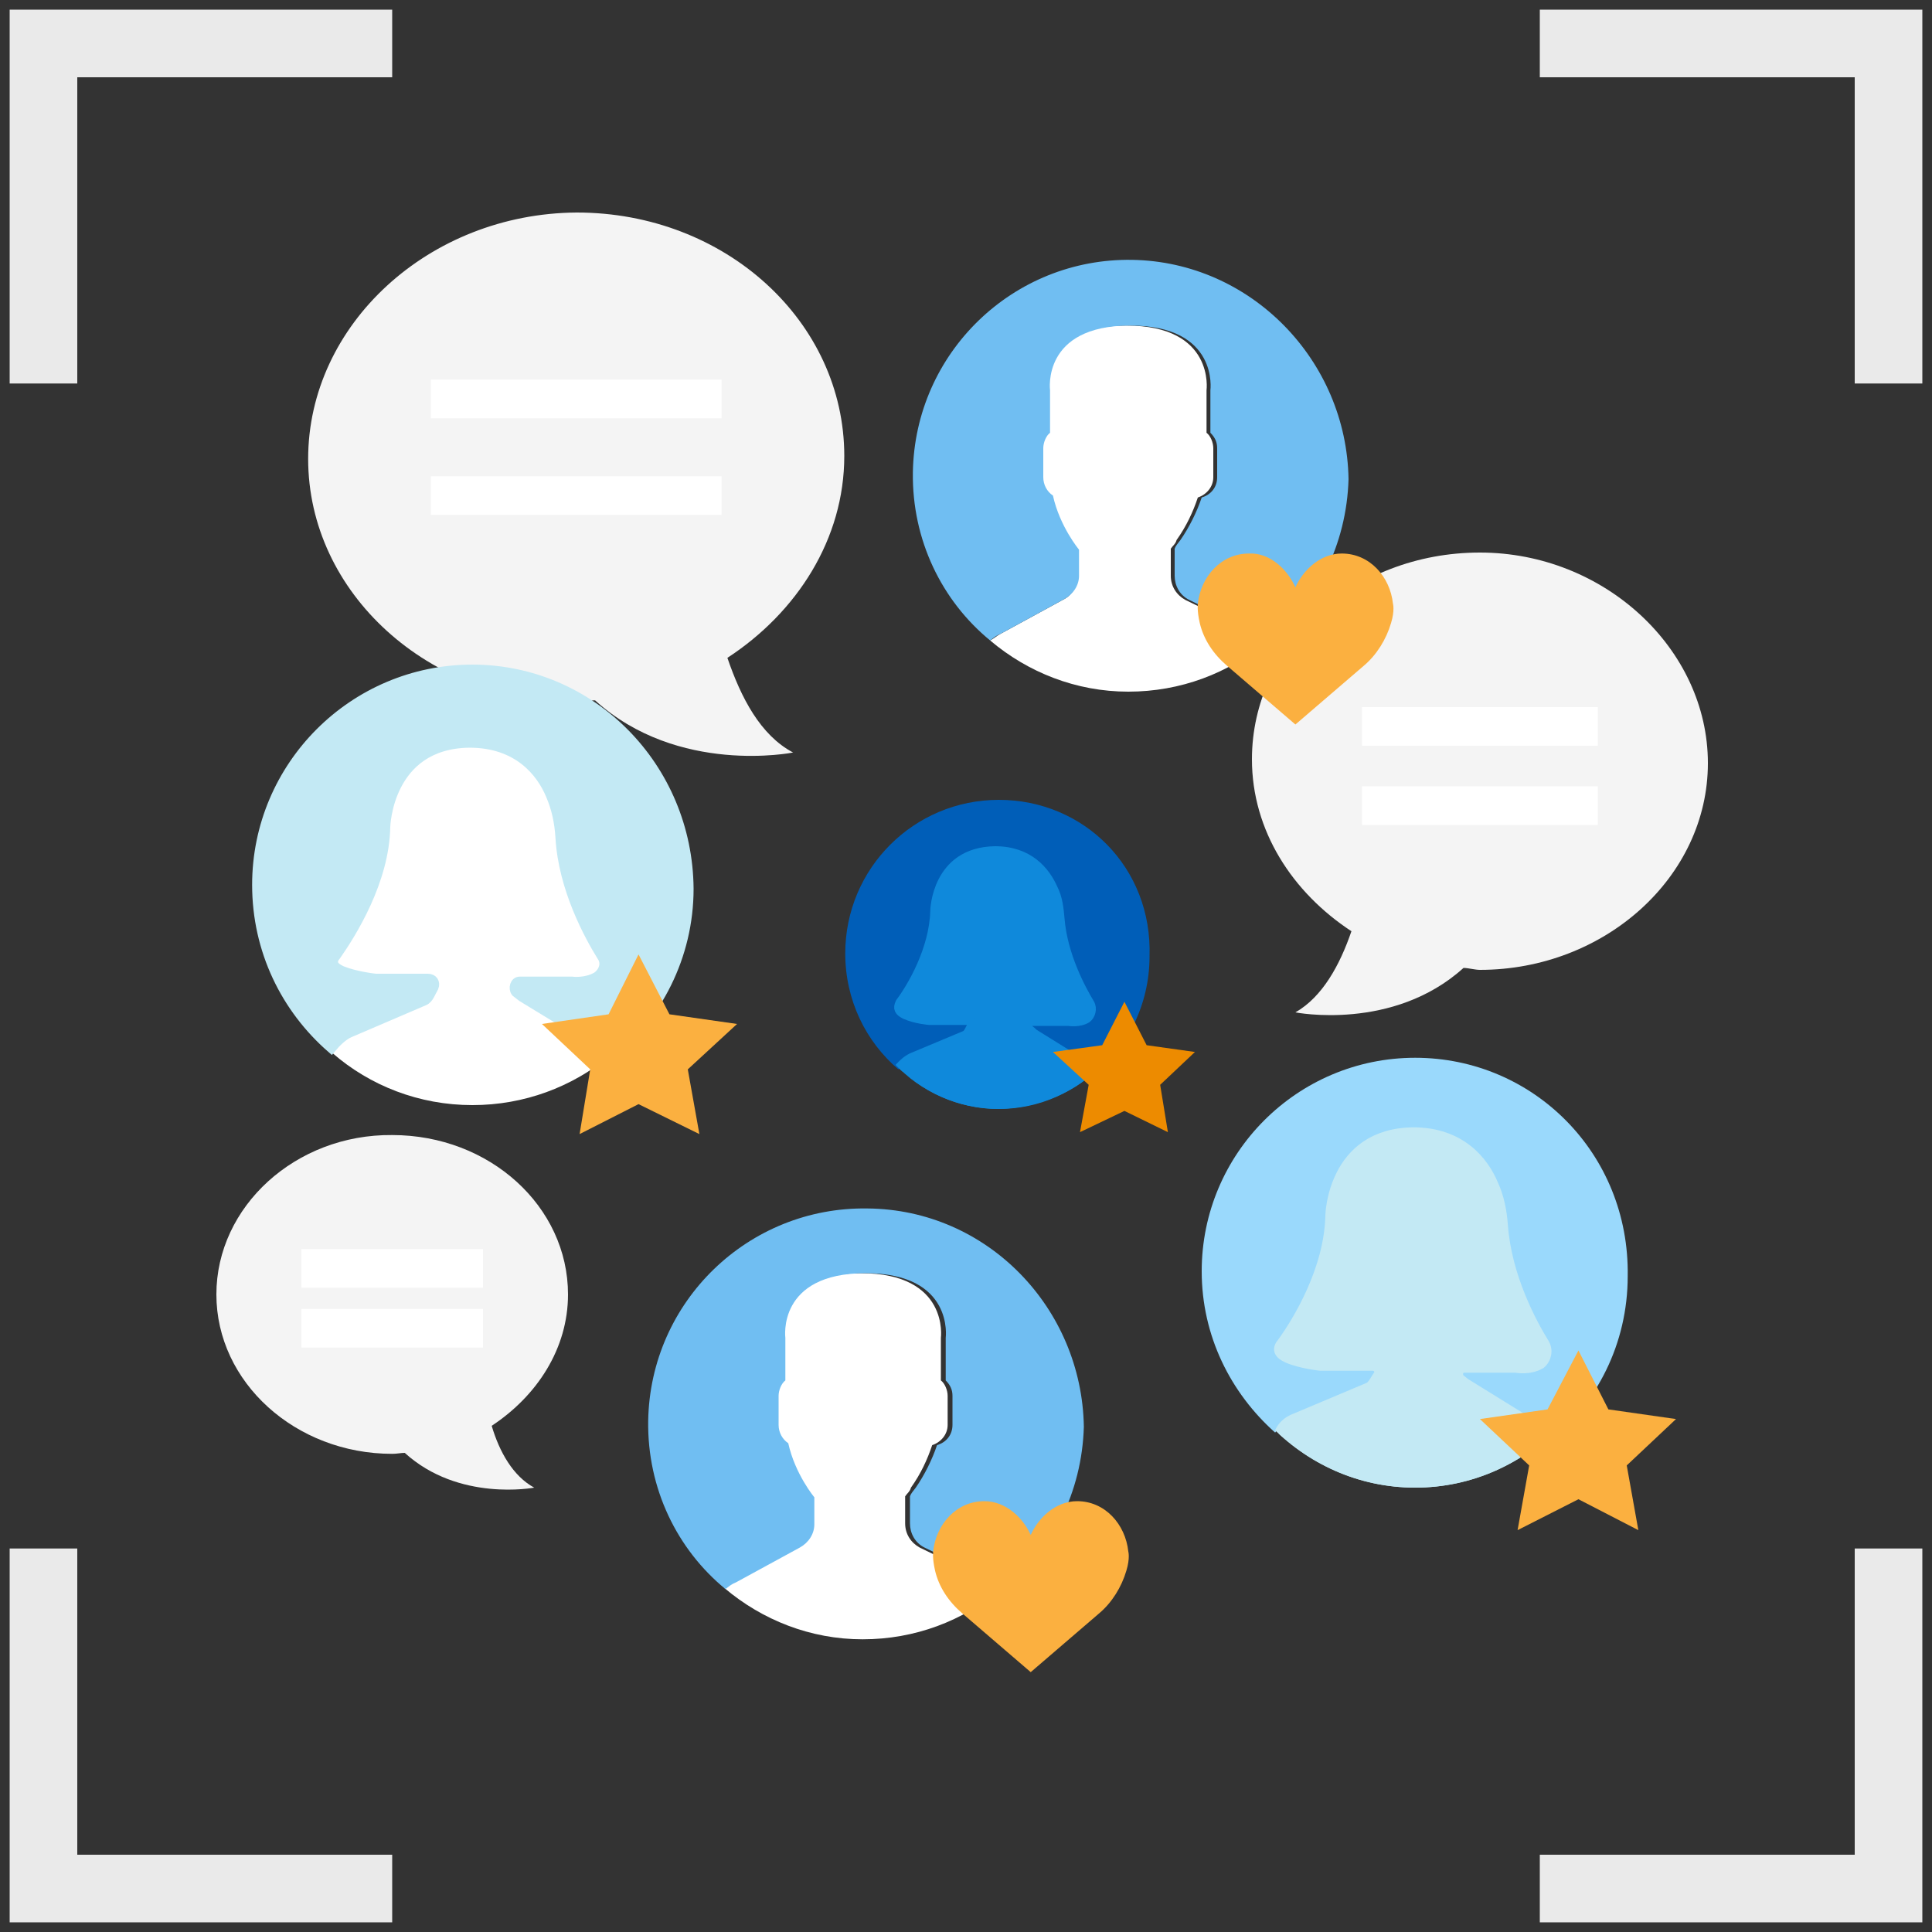 <?xml version="1.0" encoding="utf-8"?>
<!-- Generator: Adobe Illustrator 21.1.0, SVG Export Plug-In . SVG Version: 6.00 Build 0)  -->
<svg version="1.1" id="design" xmlns="http://www.w3.org/2000/svg" xmlns:xlink="http://www.w3.org/1999/xlink" x="0px" y="0px"
	 viewBox="0 0 200 200" style="enable-background:new 0 0 200 200;" xml:space="preserve">
<rect x="0" y="0" width="200" height="200" fill="#333333" stroke="none"/>
<style type="text/css">
	.st0{fill:none;stroke:#EAEAEA;stroke-width:7;stroke-miterlimit:10;}
	.st1{fill:#005EB8;}
	.st2{clip-path:url(#SVGID_2_);fill:#0F89DB;stroke:#0F89DB;stroke-miterlimit:10;}
	.st3{fill:#9AD9FC;}
	.st4{fill:#F4F4F4;}
	.st5{fill:none;stroke:#FFFFFF;stroke-width:4;stroke-miterlimit:10;}
	.st6{fill:#FFFFFF;}
	.st7{fill:#70BEF2;}
	.st8{fill:#FBB040;}
	.st9{fill:#C3E9F4;stroke:#C3E9F4;stroke-miterlimit:10;}
	.st10{fill:#ED8B00;}
	.st11{clip-path:url(#SVGID_4_);fill:#C3E9F4;stroke:#C3E9F4;stroke-miterlimit:10;}
</style>
<title>machine-learning-consulting-cta</title>
<g>
	<polyline class="st0" points="4.5,39.7 4.5,4.5 40.6,4.5 	"/>
	<polyline class="st0" points="195.5,39.7 195.5,4.5 159.4,4.5 	"/>
	<polyline class="st0" points="4.5,160.3 4.5,195.5 40.6,195.5 	"/>
	<polyline class="st0" points="195.5,160.3 195.5,195.5 159.4,195.5 	"/>
</g>
<g>
	<g>
		<g>
			<path class="st1" d="M103.4,82.8c-8.8,0-15.9,7.1-15.9,15.9c0,4.8,2.1,9.1,5.5,12c0.4-0.5,0.8-0.9,1.4-1.2l5.5-2.3
				c0.3-0.1,0.5-0.6,0.7-1c0.1-0.3-0.1-0.6-0.5-0.6h-3.9c0,0-1.4-0.1-2.5-0.6c-0.6-0.3-0.8-0.6-0.5-1.2c1.2-1.6,3.5-5.5,3.6-9.5
				c0,0,0.1-6.1,6.2-6.2c3.5,0,5.2,2.1,6,3.9c0.5,1,0.6,2,0.7,3.1c0.3,3.8,2.2,7.3,3.1,8.8c0.3,0.5,0.1,1.2-0.3,1.5
				c-0.8,0.5-1.9,0.3-1.9,0.3h-3.9c-0.4,0-0.5,0.5-0.3,0.8c0.3,0.2,0.5,0.4,0.6,0.5l4.5,2.8c0.6,0.3,1.2,0.9,1.5,1.5
				c0,0,0.1,0,0.1,0.1c3.6-2.9,5.9-7.4,5.9-12.4C119.3,89.8,112.2,82.8,103.4,82.8z"/>
		</g>
		<g>
			<defs>
				<ellipse id="SVGID_1_" cx="103.4" cy="98.8" rx="15.3" ry="16"/>
			</defs>
			<clipPath id="SVGID_2_">
				<use xlink:href="#SVGID_1_"  style="overflow:visible;"/>
			</clipPath>
			<path class="st2" d="M94.4,109.5l5.5-2.3c0.3-0.1,0.5-0.6,0.7-1c0.1-0.3-0.1-0.6-0.5-0.6h-3.9c0,0-1.4-0.1-2.5-0.6
				c-0.6-0.3-0.8-0.6-0.5-1.2c1.2-1.6,3.5-5.5,3.6-9.5c0,0,0.1-6.1,6.2-6.2c3.5,0,5.2,2.1,6,3.9c0.5,1,0.6,2,0.7,3.1
				c0.3,3.8,2.2,7.3,3.1,8.8c0.3,0.5,0.1,1.2-0.3,1.5c-0.8,0.5-1.9,0.3-1.9,0.3h-3.9c-0.4,0-0.5,0.5-0.3,0.8
				c0.3,0.2,0.5,0.4,0.6,0.5l4.5,2.8c0.6,0.4,1.2,0.9,1.5,1.5c-2.7,2.2-6.2,3.5-10,3.5c-3.9,0-7.6-1.4-10.3-3.8
				C93.4,110.2,93.8,109.8,94.4,109.5z"/>
		</g>
	</g>
	<g>
		<g>
			<path class="st3" d="M146.5,109.5c-12.2,0-22.1,9.9-22.1,22.1c0,6.7,3,12.6,7.6,16.7c0.5-0.6,1.2-1.3,1.9-1.6l7.6-3.2
				c0.4-0.2,0.7-0.9,1-1.3c0.2-0.4-0.1-0.9-0.6-0.9h-5.4c0,0-2-0.2-3.4-0.8c-0.9-0.4-1.2-0.9-0.6-1.6c1.6-2.2,4.9-7.6,5-13.2
				c0,0,0.2-8.5,8.6-8.6c4.9,0,7.3,3,8.3,5.4c0.6,1.3,0.9,2.8,1,4.3c0.4,5.3,3,10.1,4.3,12.2c0.4,0.7,0.2,1.6-0.4,2.1
				c-1.2,0.7-2.6,0.4-2.6,0.4h-5.4c-0.5,0-0.7,0.7-0.4,1.1c0.4,0.3,0.6,0.5,0.8,0.6l6.3,3.9c0.9,0.4,1.6,1.3,2.2,2.1
				c0,0,0.1,0,0.1,0.1c5-4,8.2-10.2,8.2-17.2C168.7,119.4,158.7,109.5,146.5,109.5z"/>
		</g>
	</g>
	<g>
		<path class="st4" d="M153.2,57.2c-13.1,0-23.6,9.6-23.6,21.4c0,7.4,4.2,13.8,10.3,17.8c-1.2,3.5-3,6.8-5.8,8.4
			c0,0,10.1,2,17.4-4.6c0.5,0,1.2,0.2,1.7,0.2c12.9,0,23.6-9.6,23.6-21.4S166.1,57.2,153.2,57.2z"/>
		<g>
			<line class="st5" x1="141" y1="75.2" x2="165.4" y2="75.2"/>
			<line class="st5" x1="141" y1="83.4" x2="165.4" y2="83.4"/>
		</g>
	</g>
	<g>
		<path class="st4" d="M22.4,134c0,9.1,8.2,16.5,18.2,16.5c0.5,0,0.9-0.1,1.3-0.1c5.6,5.1,13.4,3.6,13.4,3.6
			c-2.2-1.2-3.6-3.7-4.4-6.4c4.7-3.1,7.9-8,7.9-13.6c0-9.1-8.1-16.5-18.2-16.5C30.6,117.4,22.4,124.9,22.4,134z"/>
		<g>
			<line class="st5" x1="50" y1="131.3" x2="31.2" y2="131.3"/>
			<line class="st5" x1="50" y1="137.5" x2="31.2" y2="137.5"/>
		</g>
	</g>
	<path class="st4" d="M31.9,47.5c0,13.9,12.5,25.2,27.7,25.2c0.6,0,1.4-0.2,2-0.2c8.6,7.8,20.5,5.4,20.5,5.4
		c-3.4-1.8-5.4-5.7-6.8-9.8c7.2-4.7,12.1-12.3,12.1-20.9c0-13.9-12.3-25.2-27.7-25.2C44.4,22.1,31.9,33.6,31.9,47.5z"/>
	<g>
		<g>
			<path class="st6" d="M82.7,160.1l-6.6,3.6c-0.4,0.2-0.7,0.5-1.1,0.7c3.9,3.3,8.9,5.3,14.3,5.3c5.4,0,10.4-1.9,14.3-5.2
				c-0.4-0.3-0.7-0.5-1.2-0.8l-7.2-3.5c-0.9-0.5-1.5-1.4-1.5-2.5v-2.8c0.2-0.3,0.5-0.5,0.6-0.9c1-1.4,1.7-2.9,2.2-4.4
				c0.9-0.3,1.6-1.1,1.6-2.1v-3c0-0.6-0.3-1.3-0.7-1.6v-4.4c0,0,0.9-6.7-8.3-6.7s-8.3,6.7-8.3,6.7v4.4c-0.5,0.5-0.7,1-0.7,1.6v3
				c0,0.8,0.5,1.5,1,1.9C82,152.7,84,155,84,155v2.7C84.2,158.7,83.7,159.6,82.7,160.1z"/>
			<g>
				<path class="st7" d="M89.8,125.1c-12.3-0.2-22.5,9.6-22.7,22c-0.1,7,3,13.3,8,17.4c0.4-0.3,0.6-0.5,1.1-0.7l6.6-3.6
					c0.9-0.5,1.5-1.4,1.5-2.4V155c0,0-2-2.4-2.7-5.6c-0.6-0.4-1-1.1-1-1.9v-3c0-0.6,0.3-1.3,0.7-1.6v-4.4c0,0-0.9-6.7,8.3-6.7
					s8.3,6.7,8.3,6.7v4.4c0.5,0.5,0.7,1,0.7,1.6v3c0,1-0.6,1.8-1.6,2.1c-0.5,1.5-1.3,3.1-2.2,4.4c-0.3,0.4-0.5,0.6-0.6,0.9v2.8
					c0,1,0.5,2,1.5,2.5l7.2,3.5c0.5,0.2,0.8,0.5,1.2,0.8c4.8-4,7.9-10,8.1-16.8C112,135.4,102.2,125.2,89.8,125.1z"/>
			</g>
		</g>
		<g>
			<path class="st8" d="M106.7,158.9c0.8-1.8,2.6-3.5,4.8-3.5c2.9,0,5,2.4,5.3,5.2c0,0,0.2,0.7-0.2,2c-0.5,1.7-1.5,3.3-2.8,4.4
				l-7.1,6.1l-7.1-6.1c-1.4-1.2-2.4-2.7-2.8-4.4c-0.3-1.3-0.2-2-0.2-2c0.3-2.8,2.4-5.2,5.3-5.2C104.1,155.4,105.9,157.1,106.7,158.9
				z"/>
		</g>
	</g>
	<g>
		<path class="st6" d="M36.3,107l7.7-3.3c0.5-0.2,0.7-0.9,1-1.4c0.2-0.5-0.1-0.9-0.6-0.9h-5.4c0,0-2-0.2-3.5-0.8
			c-0.9-0.4-1.2-0.9-0.6-1.6c1.6-2.3,5-7.7,5.1-13.3c0,0,0.2-8.6,8.7-8.7c5,0,7.4,3,8.4,5.4c0.6,1.4,0.9,2.8,1,4.4
			c0.4,5.4,3.1,10.3,4.4,12.3c0.5,0.7,0.2,1.6-0.5,2.1c-1.2,0.7-2.6,0.5-2.6,0.5h-5.4c-0.5,0-0.7,0.7-0.4,1.1
			c0.4,0.3,0.6,0.5,0.8,0.6l6.4,3.9c0.9,0.5,1.6,1.3,2.2,2.1c-3.8,3.1-8.7,5-14.1,5c-5.5,0-10.6-2-14.5-5.4
			C34.7,108,35.4,107.4,36.3,107z"/>
		<g>
			<path class="st9" d="M48.9,69.3c-12.3,0-22.3,10-22.3,22.3c0,6.8,3,12.8,7.7,16.9c0.5-0.6,1.2-1.3,1.9-1.6l7.7-3.3
				c0.5-0.2,0.7-0.9,1-1.4c0.2-0.5-0.1-0.9-0.6-0.9h-5.4c0,0-2-0.2-3.5-0.8c-0.9-0.4-1.2-0.9-0.6-1.6c1.6-2.3,5-7.7,5.1-13.3
				c0,0,0.2-8.6,8.7-8.7c5,0,7.4,3,8.4,5.4c0.6,1.4,0.9,2.8,1,4.4C58.3,92,61,96.9,62.3,99c0.5,0.7,0.2,1.6-0.5,2.1
				c-1.2,0.7-2.6,0.5-2.6,0.5h-5.4c-0.5,0-0.7,0.7-0.4,1.1c0.4,0.3,0.6,0.5,0.8,0.6l6.4,3.9c0.9,0.5,1.6,1.3,2.2,2.1
				c0,0,0.1,0,0.1,0.1c5.1-4.1,8.4-10.4,8.4-17.4C71.2,79.4,61.2,69.3,48.9,69.3z"/>
		</g>
		<g>
			<polygon class="st8" points="66.1,98.8 69.3,105 76.3,106 71.2,110.7 72.4,117.4 66.1,114.3 60,117.4 61.1,110.7 56.1,106 
				63,105 			"/>
		</g>
	</g>
	<g>
		<g>
			<polygon class="st10" points="116.4,103.7 118.7,108.2 123.7,108.9 120.1,112.3 120.9,117.2 116.4,115 111.8,117.2 112.7,112.3 
				109,108.9 114.1,108.2 			"/>
		</g>
	</g>
	<g>
		<path class="st6" d="M110.2,62l-6.6,3.6c-0.4,0.2-0.7,0.5-1.1,0.7c3.9,3.3,8.9,5.3,14.3,5.3c5.4,0,10.4-1.9,14.3-5.2
			c-0.4-0.3-0.7-0.5-1.2-0.8l-7.2-3.5c-0.9-0.5-1.5-1.4-1.5-2.5v-2.8c0.2-0.3,0.5-0.5,0.6-0.9c1-1.4,1.7-2.9,2.2-4.4
			c0.9-0.3,1.6-1.1,1.6-2.1v-3c0-0.6-0.3-1.3-0.7-1.6v-4.4c0,0,0.9-6.7-8.3-6.7s-8.3,6.7-8.3,6.7v4.4c-0.5,0.5-0.7,1-0.7,1.6v3
			c0,0.8,0.5,1.5,1,1.9c0.7,3.3,2.7,5.6,2.7,5.6v2.7C111.6,60.5,111.1,61.5,110.2,62z"/>
		<g>
			<path class="st7" d="M117.2,26.9c-12.3-0.2-22.5,9.6-22.7,22c-0.1,7,3,13.3,8,17.4c0.4-0.3,0.6-0.5,1.1-0.7l6.6-3.6
				c0.9-0.5,1.5-1.4,1.5-2.4v-2.7c0,0-2-2.4-2.7-5.6c-0.6-0.4-1-1.1-1-1.9v-3c0-0.6,0.3-1.3,0.7-1.6v-4.4c0,0-0.9-6.7,8.3-6.7
				c9.2,0,8.3,6.7,8.3,6.7v4.4c0.5,0.5,0.7,1,0.7,1.6v3c0,1-0.6,1.8-1.6,2.1c-0.5,1.5-1.3,3.1-2.2,4.4c-0.3,0.4-0.5,0.6-0.6,0.9v2.8
				c0,1,0.5,2,1.5,2.5l7.2,3.5c0.5,0.2,0.8,0.5,1.2,0.8c4.8-4,7.9-10,8.1-16.8C139.4,37.3,129.5,27.1,117.2,26.9z"/>
		</g>
		<g>
			<path class="st8" d="M134.1,60.8c0.8-1.8,2.6-3.5,4.8-3.5c2.9,0,5,2.4,5.3,5.2c0,0,0.2,0.7-0.2,2c-0.5,1.7-1.5,3.3-2.8,4.4
				l-7.1,6.1l-7.1-6.1c-1.4-1.2-2.4-2.7-2.8-4.4c-0.3-1.3-0.2-2-0.2-2c0.3-2.8,2.4-5.2,5.3-5.2C131.5,57.2,133.3,59,134.1,60.8z"/>
		</g>
	</g>
	<g>
		<line class="st5" x1="44.6" y1="41.3" x2="74.7" y2="41.3"/>
		<line class="st5" x1="44.6" y1="51.3" x2="74.7" y2="51.3"/>
	</g>
</g>
<g>
	<defs>
		<ellipse id="SVGID_3_" cx="146.5" cy="131.8" rx="21.3" ry="22.2"/>
	</defs>
	<clipPath id="SVGID_4_">
		<use xlink:href="#SVGID_3_"  style="overflow:visible;"/>
	</clipPath>
	<path class="st11" d="M134.1,146.8l7.6-3.2c0.4-0.2,0.7-0.9,1-1.3c0.2-0.4-0.1-0.9-0.6-0.9h-5.4c0,0-2-0.2-3.4-0.8
		c-0.9-0.4-1.2-0.9-0.6-1.6c1.6-2.2,4.9-7.6,5-13.2c0,0,0.2-8.5,8.6-8.6c4.9,0,7.3,3,8.3,5.4c0.6,1.3,0.9,2.8,1,4.3
		c0.4,5.3,3,10.1,4.3,12.2c0.4,0.7,0.2,1.6-0.4,2.1c-1.2,0.7-2.6,0.4-2.6,0.4h-5.4c-0.5,0-0.7,0.7-0.4,1.1c0.4,0.3,0.6,0.5,0.8,0.6
		l6.3,3.9c0.9,0.5,1.6,1.3,2.2,2.1c-3.8,3-8.6,4.9-13.9,4.9c-5.5,0-10.5-2-14.3-5.3C132.6,147.6,133.3,147.1,134.1,146.8z"/>
</g>
<g>
	<polygon class="st8" points="163.4,139.8 166.5,145.9 173.5,146.9 168.4,151.7 169.6,158.4 163.4,155.2 157.1,158.4 158.3,151.7 
		153.2,146.9 160.2,145.9 	"/>
</g>
</svg>
